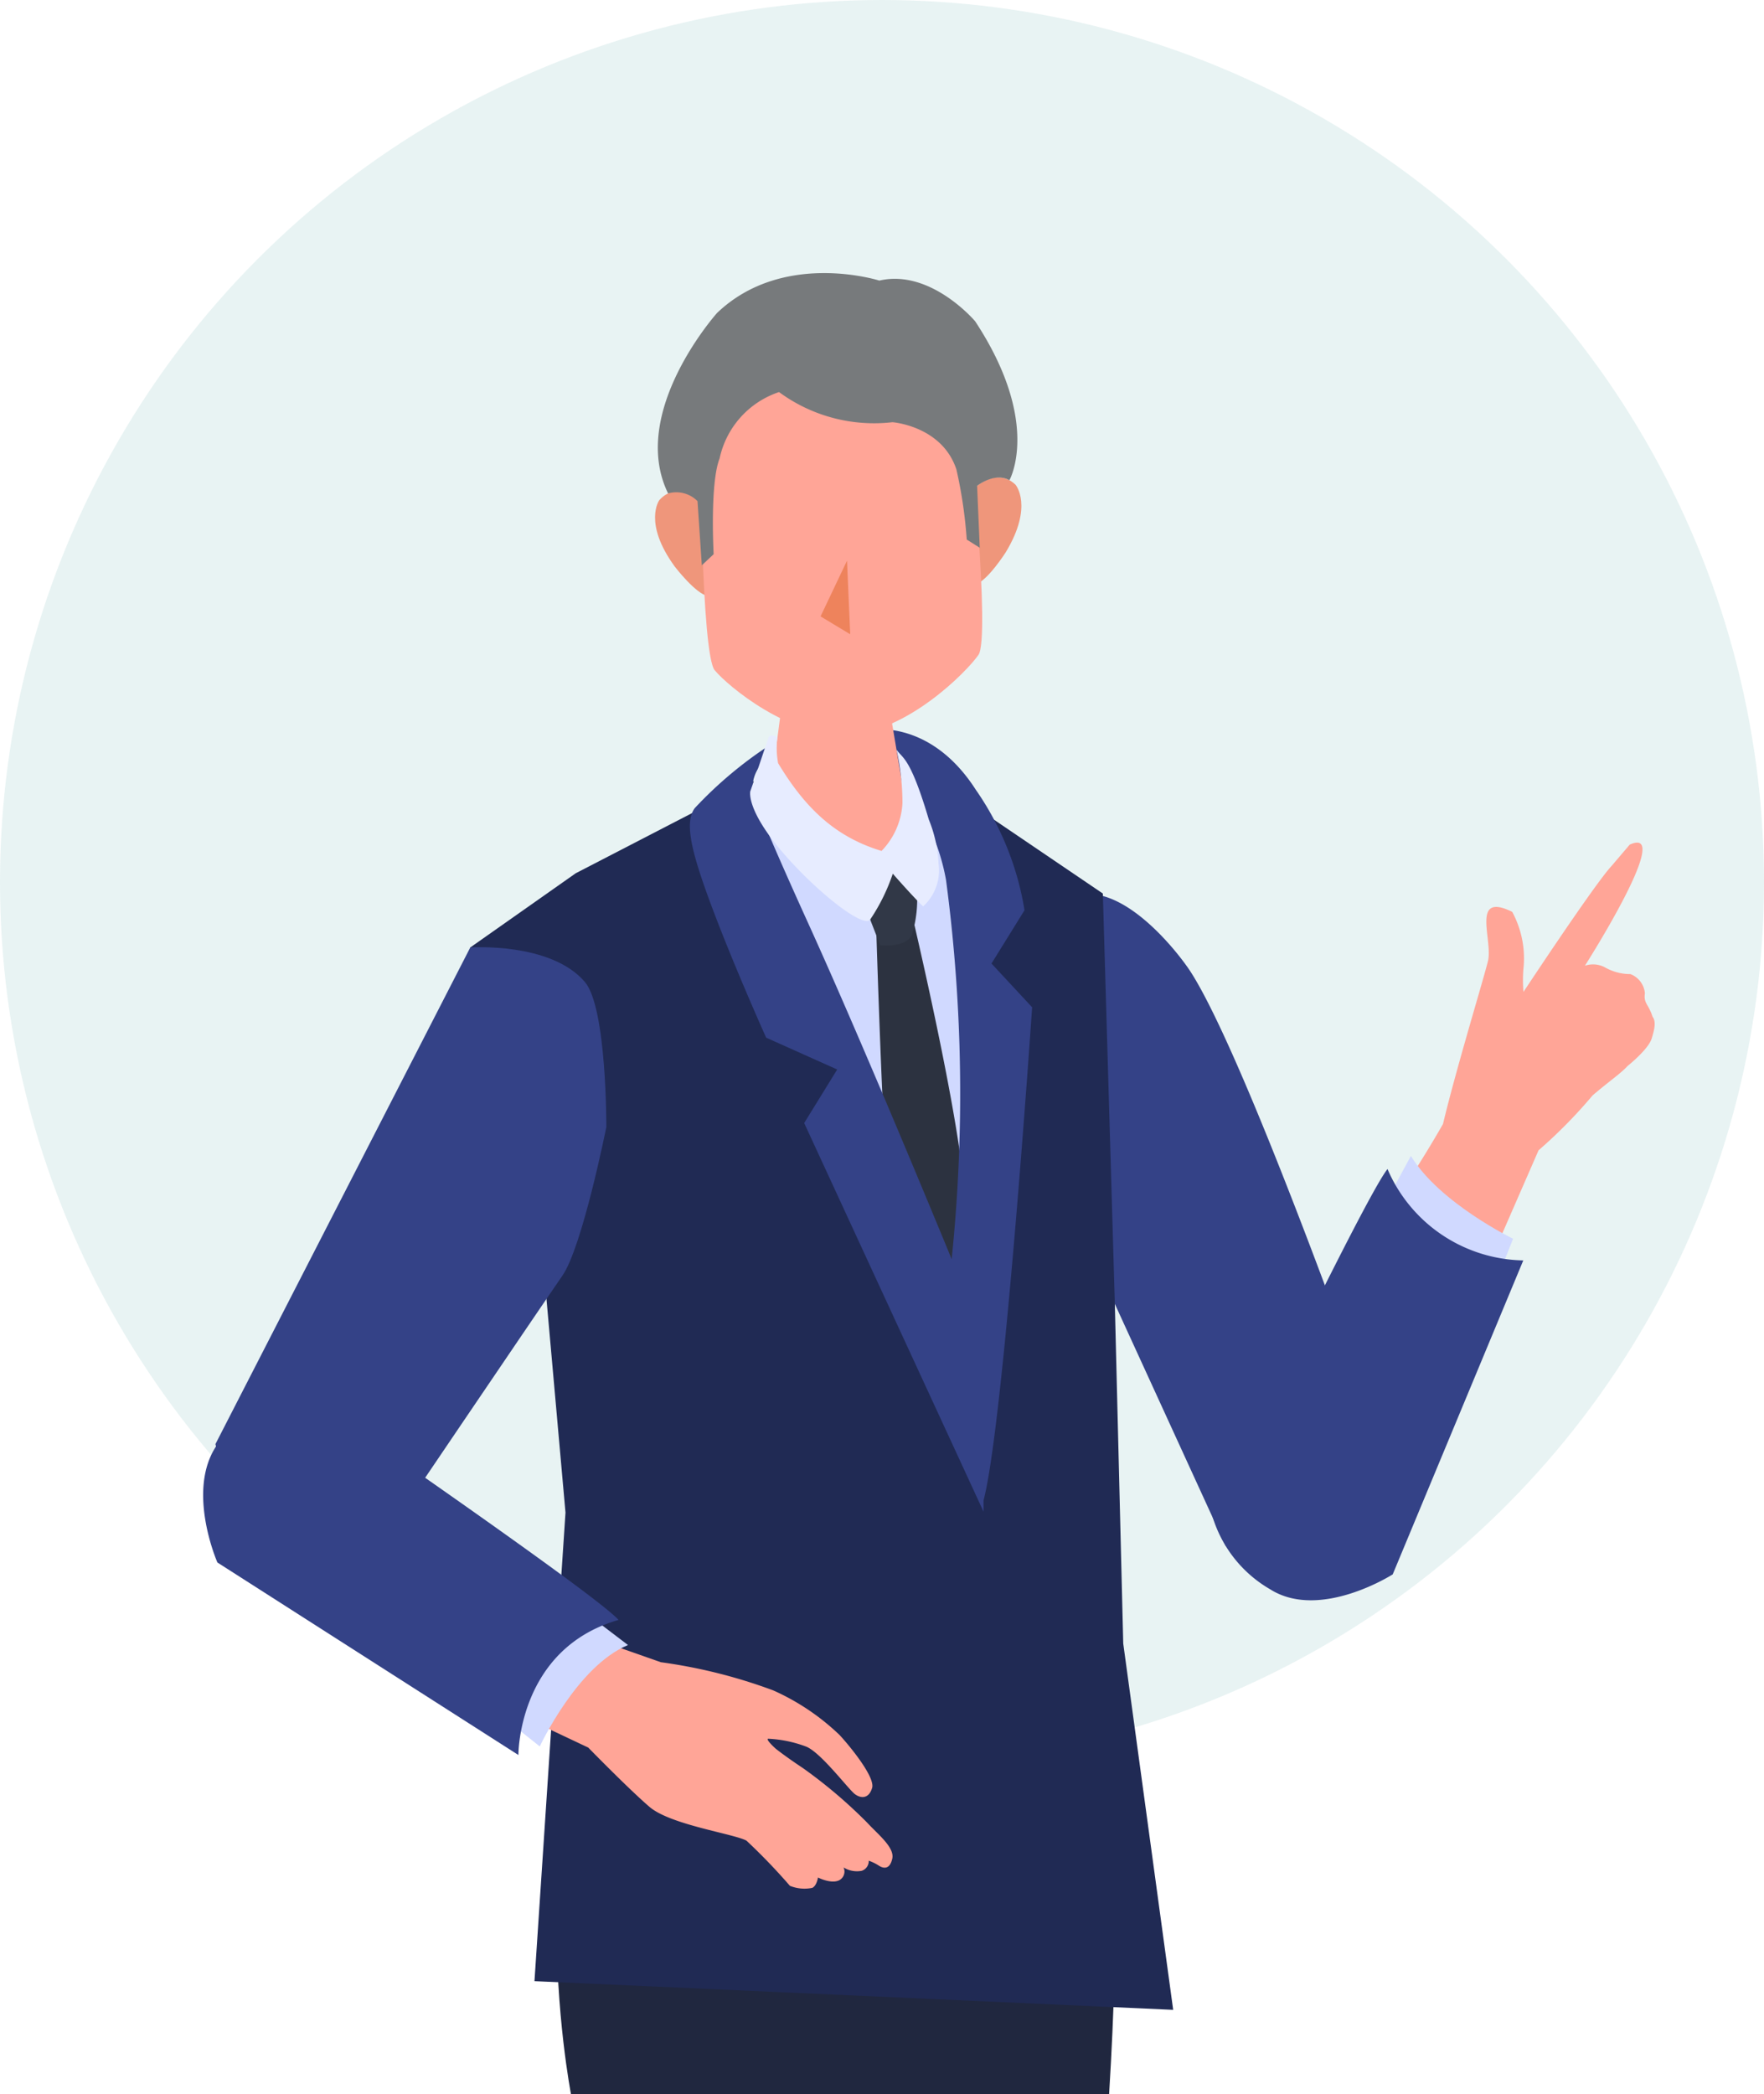 <svg xmlns="http://www.w3.org/2000/svg" width="156.725" height="186.029" viewBox="0 0 156.725 186.029">
  <g id="グループ_29108" data-name="グループ 29108" transform="translate(-923.944 -7964)">
    <ellipse id="楕円形_64" data-name="楕円形 64" cx="78.363" cy="78.362" rx="78.363" ry="78.362" transform="translate(923.944 7964)" fill="#d8ebeb" opacity="0.6"/>
    <g id="グループ_28339" data-name="グループ 28339" transform="translate(941.996 7988.259)">
      <path id="パス_28215" data-name="パス 28215" d="M192.436,579.6s3.414,8.718,1.527,39.357H146.157s-5.589-28.646,6.6-42.222Z" transform="translate(-113.476 -457.186)" fill="#20273f"/>
      <path id="パス_18715" data-name="パス 18715" d="M204.314,492.152l20.372,44.467,13.2-2.032s1.038-6.2,0-9.1-11.544-32.514-16.346-39.92c-.915-1.4-4.5-6.063-8.155-6.784a53.6,53.6,0,0,0-8.3-.179Z" transform="translate(-133.834 -423.544)" fill="#344287"/>
      <path id="パス_18723" data-name="パス 18723" d="M138.913,568.8l2.756-41.62L138.8,494.96l-5.59-17.979,9.367-6.59,20.781-10.745,12.51,3.362,13.543,9.184,1.057,36.163.755,30.456,4.437,32.536" transform="translate(-109.479 -417.081)" fill="#202a54"/>
      <path id="パス_18739" data-name="パス 18739" d="M129.586,515.173c-1.771,2.543-16.53,24.352-16.53,24.352l-12.143-.338-2.139-9.076L121.414,486s7.146-.5,10.182,3.064c1.953,2.289,1.906,12.888,1.906,12.888s-2.134,10.681-3.917,13.222" transform="translate(-97.684 -426.099)" fill="#344287"/>
      <path id="パス_28216" data-name="パス 28216" d="M191.985,467.957a40.134,40.134,0,0,1-19.138,1.382l18.1,41.281Z" transform="translate(-123.056 -419.927)" fill="#d0d9ff"/>
      <g id="グループ_28338" data-name="グループ 28338" transform="translate(59.039 52.266)">
        <path id="パス_11630" data-name="パス 11630" d="M188.049,482.26s.614,20.423,1.139,24.395,5.084,10.482,5.084,10.482a24.865,24.865,0,0,0,1.627-10.651c-.259-6.612-4.741-25.444-4.741-25.444Z" transform="translate(-187.302 -476.675)" fill="#2c3240"/>
        <path id="パス_11631" data-name="パス 11631" d="M189.938,475.493s-.807-1.13-1.043-1.092a40.68,40.68,0,0,0-1.982,4.581l1.108,2.859s2.178.264,2.807-.886a10.659,10.659,0,0,0,.446-4.06l-1.336-1.4" transform="translate(-186.913 -474.4)" fill="#313847"/>
      </g>
      <path id="パス_11633" data-name="パス 11633" d="M192.418,508.968s1.455,7.322,3.4,16.349c1.822-5.979,4.4-44.091,4.4-44.091l-3.611-3.887,2.934-4.734a25.97,25.97,0,0,0-4.327-10.7c-3.96-6.175-9.084-5.335-9.084-5.335s-5.9,1.819-1.216,2.918,6.986,6.668,7.653,10.426a143.555,143.555,0,0,1-.154,39.051" transform="translate(-126.569 -416.012)" fill="#344287"/>
      <path id="パス_18730" data-name="パス 18730" d="M163.215,430.584l1.471-.064" transform="translate(-119.756 -407.104)" fill="#734122"/>
      <path id="パス_28217" data-name="パス 28217" d="M200.916,423.708s2.086-2.295,3.924-.558c0,0,1.633,1.882-.867,6.008,0,0-1.65,2.591-2.7,2.84Z" transform="translate(-132.67 -404.357)" fill="#ef967b"/>
      <path id="パス_28218" data-name="パス 28218" d="M162.512,425.387s-2.277-2.105-3.958-.215c0,0-1.464,2.017,1.385,5.91,0,0,1.869,2.437,2.934,2.6Z" transform="translate(-118.031 -405.002)" fill="#ef967b"/>
      <path id="パス_18729" data-name="パス 18729" d="M177.4,437.125c-5.233.228-10.637-4.3-11.833-5.725s-1.292-20.274-1.292-20.274.74-12.191,11.449-12.656,12.5,11.614,12.5,11.614,1.84,18.416.774,19.95-6.354,6.863-11.591,7.091" transform="translate(-120.118 -396.121)" fill="#ffa597"/>
      <path id="パス_18733" data-name="パス 18733" d="M182.893,433.757l.285,6.535-2.636-1.585Z" transform="translate(-125.691 -408.213)" fill="#ee835c"/>
      <path id="パス_28219" data-name="パス 28219" d="M169.323,405.471a14.247,14.247,0,0,0,10.076,2.677s4.4.319,5.683,4.2a40.75,40.75,0,0,1,.917,6.223l1.156.729-.235-5.5s1.561-1.241,2.872-.5c0,0,2.892-5.1-3.045-14.117,0,0-3.938-4.675-8.514-3.615,0,0-8.552-2.732-14.418,2.878,0,0-7.884,8.8-4.348,16.029a2.652,2.652,0,0,1,2.612.684l.383,5.7,1.052-.988s-.35-6.288.529-8.508A7.977,7.977,0,0,1,169.323,405.471Z" transform="translate(-118.16 -394.904)" fill="#777a7c"/>
      <path id="パス_18728" data-name="パス 18728" d="M186.232,465.96l-2.719,2.549L173.332,463.4l1.215-9.248h9.706Z" transform="translate(-123.222 -415.198)" fill="#ffa597"/>
      <path id="パス_11632" data-name="パス 11632" d="M188.975,526.6,173.04,492.078l2.933-4.756-6.312-2.827s-3.323-7.391-5.291-12.887c-1.442-4.022-1.917-6.322-1.054-7.5a35.97,35.97,0,0,1,7.158-5.917l-.089,1.17a3.217,3.217,0,0,0-1.69,4.173c1.114,2.777,2.75,6.5,4.612,10.6,6.2,13.612,15.669,36.945,15.669,36.945Z" transform="translate(-119.643 -416.582)" fill="#344287"/>
      <path id="パス_11636" data-name="パス 11636" d="M182.7,467.632c-4.125-1.249-6.791-3.816-9.193-7.8a7.78,7.78,0,0,1-.061-2.333s-.644-.3-.779.045-1.619,4.812-1.619,4.756-.446,1.364,2.331,4.818,7.472,7.359,8.282,6.65a16.889,16.889,0,0,0,2.038-4.116s1.708,1.96,2.692,2.906a4.323,4.323,0,0,0,1.373-3.794,11.733,11.733,0,0,0-.865-3.919c-1.68-5.675-2.362-5.421-2.867-6.214a22,22,0,0,1,.525,4.765,6.608,6.608,0,0,1-1.855,4.232" transform="translate(-122.429 -416.305)" fill="#e7ecff"/>
      <path id="パス_18734" data-name="パス 18734" d="M277.768,472.022c4.022-1.794-3.986,10.761-3.986,10.761a2.235,2.235,0,0,1,1.84.178,4.533,4.533,0,0,0,2.2.562,2.012,2.012,0,0,1,1.291,1.715c-.134.889.323.939.68,2.077.379.478.093,1.341-.076,1.926-.292.973-2.153,2.455-2.153,2.455-.614.675-1.593,1.314-3.1,2.606a43.6,43.6,0,0,1-4.8,4.875l-5.439,12.464-9.744-4.608a99.033,99.033,0,0,0,6.692-10.191c1.171-4.9,3.532-12.616,3.995-14.468s-1.56-6.2,2.153-4.379a8.67,8.67,0,0,1,1.021,4.834,12.064,12.064,0,0,0-.018,2.279s6.326-9.592,7.837-11.2" transform="translate(-151.021 -421.259)" fill="#ffa597"/>
      <path id="パス_18712" data-name="パス 18712" d="M142.6,586.974l4.308,2.035s3.577,3.668,5.44,5.266,7.473,2.385,8.616,3a53.452,53.452,0,0,1,3.86,4.013,3.437,3.437,0,0,0,1.989.182c.4-.19.506-.919.506-.919s1.192.612,1.9.235a.874.874,0,0,0,.373-1.13,2.261,2.261,0,0,0,1.609.3.906.906,0,0,0,.627-.9,4.349,4.349,0,0,1,.892.435c.4.268.983.379,1.2-.62s-1.275-2.151-2.247-3.209a43.508,43.508,0,0,0-5.692-4.831c-1.586-1.053-2.415-1.72-2.415-1.72s-.9-.8-.682-.887a10.907,10.907,0,0,1,3.354.688c1.305.484,3.782,3.8,4.356,4.228s1.252.394,1.535-.545-1.909-3.638-2.883-4.694a20.634,20.634,0,0,0-5.909-3.974,46.621,46.621,0,0,0-9.98-2.5l-6.266-2.2Z" transform="translate(-112.696 -458.038)" fill="#ffa597"/>
      <path id="パス_28220" data-name="パス 28220" d="M137.632,584.857l3.267,2.606s3.305-7.138,7.838-9.008L144.2,575Z" transform="translate(-110.994 -456.592)" fill="#d0d9ff"/>
      <path id="パス_18741" data-name="パス 18741" d="M98.684,550.4A11.194,11.194,0,0,1,106,546.231s25.841,17.721,28.023,20.138c-8.957,2.571-8.9,12-8.9,12l-26.743-17.1s-3.04-6.913.3-10.877" transform="translate(-97.116 -446.738)" fill="#344287"/>
      <path id="パス_28221" data-name="パス 28221" d="M266.942,524.158l1.039-2.625s-6.532-3.168-9.079-7.357l-2.715,5.012Z" transform="translate(-151.602 -435.758)" fill="#d0d9ff"/>
      <path id="パス_18741-2" data-name="パス 18741" d="M238.723,553.337a11.193,11.193,0,0,1-5.245-6.587s13.518-28.267,15.568-30.8a13.379,13.379,0,0,0,12.063,8.115l-11.6,27.887s-6.361,4.072-10.792,1.387" transform="translate(-143.823 -436.367)" fill="#344287"/>
    </g>
  </g>
</svg>
